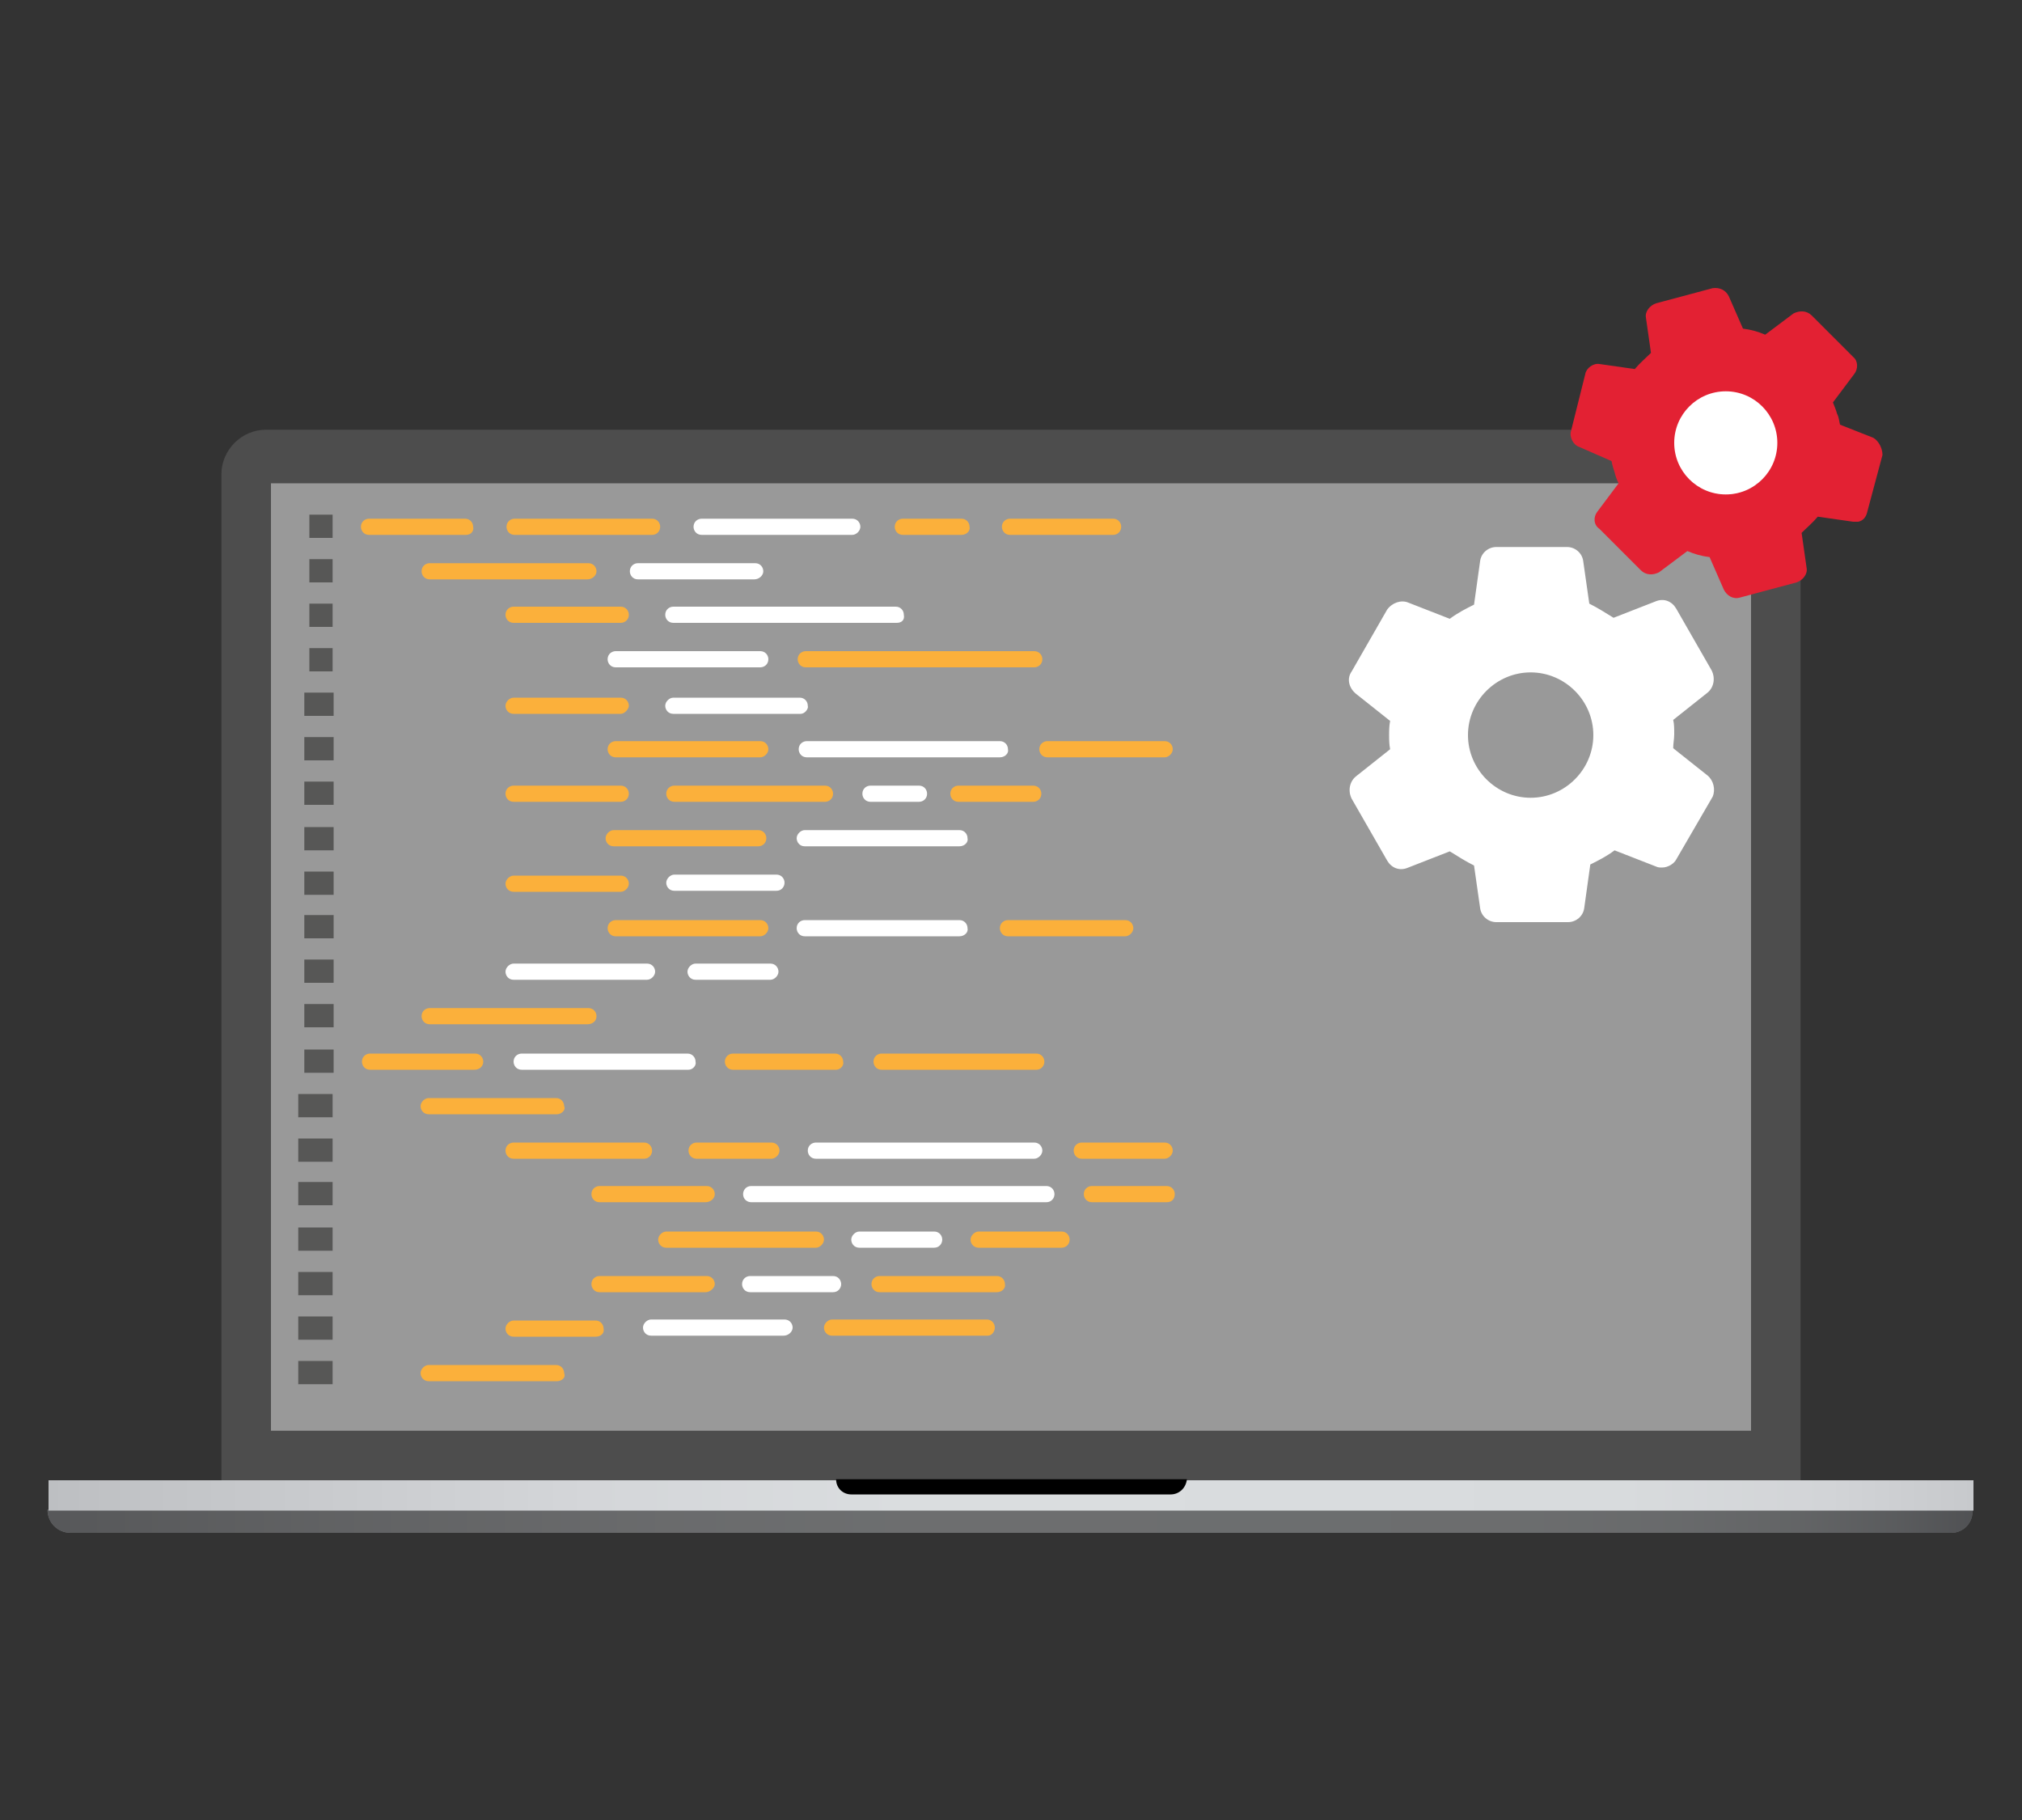 <?xml version="1.0" encoding="utf-8"?>
<!-- Generator: Adobe Illustrator 24.3.0, SVG Export Plug-In . SVG Version: 6.00 Build 0)  -->
<svg version="1.1" id="Layer_1" xmlns="http://www.w3.org/2000/svg" xmlns:xlink="http://www.w3.org/1999/xlink" x="0px" y="0px"
	 viewBox="0 0 200 180" style="enable-background:new 0 0 200 180;" xml:space="preserve">
<rect x="0" y="0" width="200" height="180" fill="#333333" stroke="none"/>
<style type="text/css">
	.st0{fill:url(#SVGID_1_);}
	.st1{opacity:0.5;enable-background:new    ;}
	.st2{fill:#4D4D4D;}
	.st3{fill:#999999;}
	.st4{fill:url(#SVGID_2_);}
	.st5{fill:#575756;}
	.st6{fill:#FBB03B;}
	.st7{fill:#FFFFFF;}
	.st8{fill:#E32133;}
</style>
<g>
	<g>
		<g>
			<g>
				
					<linearGradient id="SVGID_1_" gradientUnits="userSpaceOnUse" x1="4.786" y1="638.476" x2="195.214" y2="638.476" gradientTransform="matrix(1 0 0 1 0 -488)">
					<stop  offset="0" style="stop-color:#AEB0B4"/>
					<stop  offset="0.144" style="stop-color:#C2C4C7"/>
					<stop  offset="0.32" style="stop-color:#D4D6D9"/>
					<stop  offset="0.445" style="stop-color:#DADDDF"/>
					<stop  offset="0.454" style="stop-color:#DADDDF"/>
					<stop  offset="0.515" style="stop-color:#DADDDF"/>
					<stop  offset="0.758" style="stop-color:#D8DBDD"/>
					<stop  offset="0.846" style="stop-color:#D1D4D7"/>
					<stop  offset="0.908" style="stop-color:#C6C9CC"/>
					<stop  offset="0.959" style="stop-color:#B5B8BC"/>
					<stop  offset="1" style="stop-color:#A1A3A8"/>
				</linearGradient>
				<path class="st0" d="M193,151.6H7c-1.3,0-2.3-1-2.3-2.3l0,0h190.4l0,0C195.2,150.6,194.2,151.6,193,151.6z"/>
				<path class="st1" d="M193,151.6H7c-1.3,0-2.3-1-2.3-2.3l0,0h190.4l0,0C195.2,150.6,194.2,151.6,193,151.6z"/>
				<path class="st2" d="M178.1,146.9H21.9v-100c0-2.4,2-4.4,4.4-4.4h147.4c2.4,0,4.4,2,4.4,4.4L178.1,146.9L178.1,146.9z"/>
				<rect x="26.8" y="47.8" class="st3" width="146.4" height="93.7"/>
				
					<linearGradient id="SVGID_2_" gradientUnits="userSpaceOnUse" x1="4.786" y1="635.859" x2="195.214" y2="635.859" gradientTransform="matrix(1 0 0 1 0 -488)">
					<stop  offset="0" style="stop-color:#BDBFC2"/>
					<stop  offset="5.287435e-02" style="stop-color:#C2C4C7"/>
					<stop  offset="0.281" style="stop-color:#D4D6D9"/>
					<stop  offset="0.445" style="stop-color:#DADDDF"/>
					<stop  offset="0.454" style="stop-color:#DADDDF"/>
					<stop  offset="0.515" style="stop-color:#DADDDF"/>
					<stop  offset="0.816" style="stop-color:#D8DBDD"/>
					<stop  offset="0.925" style="stop-color:#D2D4D7"/>
					<stop  offset="1" style="stop-color:#C7C9CC"/>
				</linearGradient>
				<rect x="4.8" y="146.4" class="st4" width="190.4" height="3"/>
				<path d="M115.8,147.8H84.2c-0.8,0-1.5-0.6-1.5-1.5l0,0h34.7l0,0C117.3,147.2,116.6,147.8,115.8,147.8z"/>
			</g>
		</g>
	</g>
	<g>
		<g>
			<rect x="30.1" y="68.5" class="st5" width="2.9" height="2.3"/>
			<rect x="30.6" y="64.1" class="st5" width="2.3" height="2.3"/>
			<rect x="30.6" y="59.7" class="st5" width="2.3" height="2.3"/>
			<rect x="30.6" y="55.3" class="st5" width="2.3" height="2.3"/>
			<rect x="30.6" y="50.9" class="st5" width="2.3" height="2.3"/>
			<rect x="30.1" y="72.9" class="st5" width="2.9" height="2.3"/>
			<rect x="30.1" y="77.3" class="st5" width="2.9" height="2.3"/>
			<rect x="30.1" y="81.8" class="st5" width="2.9" height="2.3"/>
			<rect x="30.1" y="86.2" class="st5" width="2.9" height="2.3"/>
			<rect x="29.5" y="108.2" class="st5" width="3.4" height="2.3"/>
			<rect x="29.5" y="112.6" class="st5" width="3.4" height="2.3"/>
			<rect x="29.5" y="116.9" class="st5" width="3.4" height="2.3"/>
			<rect x="29.5" y="121.4" class="st5" width="3.4" height="2.3"/>
			<rect x="29.5" y="125.8" class="st5" width="3.4" height="2.3"/>
			<rect x="29.5" y="130.2" class="st5" width="3.4" height="2.3"/>
			<rect x="29.5" y="134.6" class="st5" width="3.4" height="2.3"/>
			<rect x="30.1" y="90.5" class="st5" width="2.9" height="2.3"/>
			<rect x="30.1" y="94.9" class="st5" width="2.9" height="2.3"/>
			<rect x="30.1" y="103.8" class="st5" width="2.9" height="2.3"/>
			<rect x="30.1" y="99.3" class="st5" width="2.9" height="2.3"/>
		</g>
		<g>
			<path class="st6" d="M46.1,52.9h-9.6c-0.5,0-0.8-0.4-0.8-0.8c0-0.5,0.4-0.8,0.8-0.8H46c0.5,0,0.8,0.4,0.8,0.8
				C46.9,52.5,46.6,52.9,46.1,52.9z"/>
			<path class="st6" d="M46.9,105.8H36.6c-0.5,0-0.8-0.4-0.8-0.8c0-0.5,0.4-0.8,0.8-0.8h10.4c0.5,0,0.8,0.4,0.8,0.8
				C47.8,105.4,47.5,105.8,46.9,105.8z"/>
			<path class="st6" d="M64.5,52.9H50.9c-0.5,0-0.8-0.4-0.8-0.8c0-0.5,0.4-0.8,0.8-0.8h13.6c0.5,0,0.8,0.4,0.8,0.8
				C65.3,52.5,65,52.9,64.5,52.9z"/>
			<path class="st6" d="M58.1,57.3H42.5c-0.5,0-0.8-0.4-0.8-0.8c0-0.5,0.4-0.8,0.8-0.8h15.7c0.5,0,0.8,0.4,0.8,0.8
				C59,56.9,58.6,57.3,58.1,57.3z"/>
			<path class="st6" d="M58.1,101.3H42.5c-0.5,0-0.8-0.4-0.8-0.8c0-0.5,0.4-0.8,0.8-0.8h15.7c0.5,0,0.8,0.4,0.8,0.8
				C59,101,58.6,101.3,58.1,101.3z"/>
			<path class="st6" d="M55.1,110.2H42.4c-0.5,0-0.8-0.4-0.8-0.8s0.4-0.8,0.8-0.8h12.6c0.5,0,0.8,0.4,0.8,0.8
				C56,109.8,55.5,110.2,55.1,110.2z"/>
			<path class="st6" d="M55.1,136.6H42.4c-0.5,0-0.8-0.4-0.8-0.8s0.4-0.8,0.8-0.8h12.6c0.5,0,0.8,0.4,0.8,0.8
				C56,136.3,55.5,136.6,55.1,136.6z"/>
			<path class="st7" d="M74.6,57.3H63.1c-0.5,0-0.8-0.4-0.8-0.8c0-0.5,0.4-0.8,0.8-0.8h11.6c0.5,0,0.8,0.4,0.8,0.8
				C75.5,56.9,75.1,57.3,74.6,57.3z"/>
			<path class="st6" d="M115.2,74.9h-11.6c-0.5,0-0.8-0.4-0.8-0.8c0-0.5,0.4-0.8,0.8-0.8h11.6c0.5,0,0.8,0.4,0.8,0.8
				C116,74.5,115.6,74.9,115.2,74.9z"/>
			<path class="st6" d="M111.3,92.6H99.7c-0.5,0-0.8-0.4-0.8-0.8c0-0.5,0.4-0.8,0.8-0.8h11.6c0.5,0,0.8,0.4,0.8,0.8
				C112.1,92.2,111.7,92.6,111.3,92.6z"/>
			<path class="st6" d="M98.6,127.8H87c-0.5,0-0.8-0.4-0.8-0.8c0-0.5,0.4-0.8,0.8-0.8h11.6c0.5,0,0.8,0.4,0.8,0.8
				C99.5,127.4,99.1,127.8,98.6,127.8z"/>
			<path class="st6" d="M95.1,52.9h-5.8c-0.5,0-0.8-0.4-0.8-0.8c0-0.5,0.4-0.8,0.8-0.8h5.8c0.5,0,0.8,0.4,0.8,0.8
				C96,52.5,95.6,52.9,95.1,52.9z"/>
			<path class="st6" d="M102.2,79.3h-7.4c-0.5,0-0.8-0.4-0.8-0.8c0-0.5,0.4-0.8,0.8-0.8h7.4c0.5,0,0.8,0.4,0.8,0.8
				C103,79,102.6,79.3,102.2,79.3z"/>
			<path class="st7" d="M76.2,96.9h-7.4c-0.5,0-0.8-0.4-0.8-0.8s0.4-0.8,0.8-0.8h7.4c0.5,0,0.8,0.4,0.8,0.8S76.6,96.9,76.2,96.9z"/>
			<path class="st6" d="M76.3,114.6h-7.4c-0.5,0-0.8-0.4-0.8-0.8c0-0.5,0.4-0.8,0.8-0.8h7.4c0.5,0,0.8,0.4,0.8,0.8
				C77.1,114.2,76.7,114.6,76.3,114.6z"/>
			<path class="st6" d="M115.4,118.9H108c-0.5,0-0.8-0.4-0.8-0.8c0-0.5,0.4-0.8,0.8-0.8h7.4c0.5,0,0.8,0.4,0.8,0.8
				C116.2,118.6,115.9,118.9,115.4,118.9z"/>
			<path class="st7" d="M92.4,123.4H85c-0.5,0-0.8-0.4-0.8-0.8s0.4-0.8,0.8-0.8h7.4c0.5,0,0.8,0.4,0.8,0.8S92.9,123.4,92.4,123.4z"
				/>
			<path class="st7" d="M84.3,52.9H69.4c-0.5,0-0.8-0.4-0.8-0.8c0-0.5,0.4-0.8,0.8-0.8h14.9c0.5,0,0.8,0.4,0.8,0.8
				C85.1,52.5,84.7,52.9,84.3,52.9z"/>
			<path class="st7" d="M79.2,70.6H66.6c-0.5,0-0.8-0.4-0.8-0.8s0.4-0.8,0.8-0.8h12.5c0.5,0,0.8,0.4,0.8,0.8
				C80,70.1,79.6,70.6,79.2,70.6z"/>
			<path class="st6" d="M81.6,79.3H66.7c-0.5,0-0.8-0.4-0.8-0.8c0-0.5,0.4-0.8,0.8-0.8h14.9c0.5,0,0.8,0.4,0.8,0.8
				C82.4,79,82,79.3,81.6,79.3z"/>
			<path class="st7" d="M76.8,88.1H66.7c-0.5,0-0.8-0.4-0.8-0.8s0.4-0.8,0.8-0.8h10.1c0.5,0,0.8,0.4,0.8,0.8S77.3,88.1,76.8,88.1z"
				/>
			<path class="st6" d="M115.2,114.6h-8.2c-0.5,0-0.8-0.4-0.8-0.8c0-0.5,0.4-0.8,0.8-0.8h8.2c0.5,0,0.8,0.4,0.8,0.8
				C116,114.2,115.6,114.6,115.2,114.6z"/>
			<path class="st6" d="M105,123.4h-8.2c-0.5,0-0.8-0.4-0.8-0.8s0.4-0.8,0.8-0.8h8.2c0.5,0,0.8,0.4,0.8,0.8S105.5,123.4,105,123.4z"
				/>
			<path class="st7" d="M82.4,127.8h-8.2c-0.5,0-0.8-0.4-0.8-0.8c0-0.5,0.4-0.8,0.8-0.8h8.2c0.5,0,0.8,0.4,0.8,0.8
				C83.2,127.4,82.9,127.8,82.4,127.8z"/>
			<path class="st6" d="M82.7,105.8H72.5c-0.5,0-0.8-0.4-0.8-0.8c0-0.5,0.4-0.8,0.8-0.8h10.1c0.5,0,0.8,0.4,0.8,0.8
				C83.5,105.4,83.1,105.8,82.7,105.8z"/>
			<path class="st7" d="M75.2,66H60.9c-0.5,0-0.8-0.4-0.8-0.8c0-0.5,0.4-0.8,0.8-0.8h14.3c0.5,0,0.8,0.4,0.8,0.8
				C76,65.7,75.6,66,75.2,66z"/>
			<path class="st7" d="M90.9,79.3h-4.8c-0.5,0-0.8-0.4-0.8-0.8c0-0.5,0.4-0.8,0.8-0.8h4.8c0.5,0,0.8,0.4,0.8,0.8
				C91.7,79,91.3,79.3,90.9,79.3z"/>
			<path class="st6" d="M75.2,74.9H60.9c-0.5,0-0.8-0.4-0.8-0.8c0-0.5,0.4-0.8,0.8-0.8h14.3c0.5,0,0.8,0.4,0.8,0.8
				C76,74.5,75.6,74.9,75.2,74.9z"/>
			<path class="st6" d="M75,83.7H60.7c-0.5,0-0.8-0.4-0.8-0.8s0.4-0.8,0.8-0.8H75c0.5,0,0.8,0.4,0.8,0.8
				C75.8,83.3,75.5,83.7,75,83.7z"/>
			<path class="st6" d="M75.2,92.6H60.9c-0.5,0-0.8-0.4-0.8-0.8c0-0.5,0.4-0.8,0.8-0.8h14.3c0.5,0,0.8,0.4,0.8,0.8
				C76,92.2,75.6,92.6,75.2,92.6z"/>
			<path class="st6" d="M61.4,61.6H50.8c-0.5,0-0.8-0.4-0.8-0.8c0-0.5,0.4-0.8,0.8-0.8h10.6c0.5,0,0.8,0.4,0.8,0.8
				C62.2,61.3,61.8,61.6,61.4,61.6z"/>
			<path class="st6" d="M102.3,66H79.7c-0.5,0-0.8-0.4-0.8-0.8c0-0.5,0.4-0.8,0.8-0.8h22.6c0.5,0,0.8,0.4,0.8,0.8
				C103.1,65.7,102.7,66,102.3,66z"/>
			<path class="st7" d="M98.9,74.9H79.8c-0.5,0-0.8-0.4-0.8-0.8c0-0.5,0.4-0.8,0.8-0.8h19.1c0.5,0,0.8,0.4,0.8,0.8
				C99.8,74.5,99.4,74.9,98.9,74.9z"/>
			<path class="st7" d="M94.9,83.7H79.6c-0.5,0-0.8-0.4-0.8-0.8s0.4-0.8,0.8-0.8h15.3c0.5,0,0.8,0.4,0.8,0.8
				C95.8,83.3,95.4,83.7,94.9,83.7z"/>
			<path class="st7" d="M94.9,92.6H79.6c-0.5,0-0.8-0.4-0.8-0.8c0-0.5,0.4-0.8,0.8-0.8h15.3c0.5,0,0.8,0.4,0.8,0.8
				C95.8,92.2,95.4,92.6,94.9,92.6z"/>
			<path class="st6" d="M102.5,105.8H87.2c-0.5,0-0.8-0.4-0.8-0.8c0-0.5,0.4-0.8,0.8-0.8h15.3c0.5,0,0.8,0.4,0.8,0.8
				C103.3,105.4,103,105.8,102.5,105.8z"/>
			<path class="st6" d="M97.7,132.1H82.3c-0.5,0-0.8-0.4-0.8-0.8s0.4-0.8,0.8-0.8h15.3c0.5,0,0.8,0.4,0.8,0.8S98.1,132.1,97.7,132.1
				z"/>
			<path class="st7" d="M103.5,117.3H89.6H75h-0.7c-0.5,0-0.8,0.4-0.8,0.8c0,0.5,0.4,0.8,0.8,0.8H75h14.6h13.9
				c0.5,0,0.8-0.4,0.8-0.8C104.3,117.7,104,117.3,103.5,117.3z"/>
			<path class="st7" d="M102.3,114.6H80.7c-0.5,0-0.8-0.4-0.8-0.8c0-0.5,0.4-0.8,0.8-0.8h21.6c0.5,0,0.8,0.4,0.8,0.8
				C103.1,114.2,102.7,114.6,102.3,114.6z"/>
			<path class="st7" d="M88.7,61.6H66.6c-0.5,0-0.8-0.4-0.8-0.8c0-0.5,0.4-0.8,0.8-0.8h22c0.5,0,0.8,0.4,0.8,0.8
				C89.5,61.3,89.2,61.6,88.7,61.6z"/>
			<path class="st6" d="M61.4,70.6H50.8c-0.5,0-0.8-0.4-0.8-0.8s0.4-0.8,0.8-0.8h10.6c0.5,0,0.8,0.4,0.8,0.8
				C62.2,70.1,61.8,70.6,61.4,70.6z"/>
			<path class="st6" d="M61.4,79.3H50.8c-0.5,0-0.8-0.4-0.8-0.8c0-0.5,0.4-0.8,0.8-0.8h10.6c0.5,0,0.8,0.4,0.8,0.8
				C62.2,79,61.8,79.3,61.4,79.3z"/>
			<path class="st6" d="M61.4,88.2H50.8c-0.5,0-0.8-0.4-0.8-0.8s0.4-0.8,0.8-0.8h10.6c0.5,0,0.8,0.4,0.8,0.8S61.8,88.2,61.4,88.2z"
				/>
			<path class="st6" d="M63.7,114.6H50.8c-0.5,0-0.8-0.4-0.8-0.8c0-0.5,0.4-0.8,0.8-0.8h12.9c0.5,0,0.8,0.4,0.8,0.8
				C64.5,114.2,64.2,114.6,63.7,114.6z"/>
			<path class="st6" d="M58.9,132.2h-8.1c-0.5,0-0.8-0.4-0.8-0.8s0.4-0.8,0.8-0.8h8.1c0.5,0,0.8,0.4,0.8,0.8
				C59.8,131.8,59.5,132.2,58.9,132.2z"/>
			<path class="st7" d="M77.5,132.1H64.4c-0.5,0-0.8-0.4-0.8-0.8s0.4-0.8,0.8-0.8h13.2c0.5,0,0.8,0.4,0.8,0.8S78,132.1,77.5,132.1z"
				/>
			<path class="st6" d="M69.8,118.9H59.3c-0.5,0-0.8-0.4-0.8-0.8c0-0.5,0.4-0.8,0.8-0.8h10.6c0.5,0,0.8,0.4,0.8,0.8
				C70.7,118.6,70.2,118.9,69.8,118.9z"/>
			<path class="st6" d="M69.8,127.8H59.3c-0.5,0-0.8-0.4-0.8-0.8c0-0.5,0.4-0.8,0.8-0.8h10.6c0.5,0,0.8,0.4,0.8,0.8
				C70.7,127.4,70.2,127.8,69.8,127.8z"/>
			<path class="st6" d="M80.7,123.4H65.9c-0.5,0-0.8-0.4-0.8-0.8s0.4-0.8,0.8-0.8h14.8c0.5,0,0.8,0.4,0.8,0.8S81.1,123.4,80.7,123.4
				z"/>
			<path class="st7" d="M64,96.9H50.8c-0.5,0-0.8-0.4-0.8-0.8s0.4-0.8,0.8-0.8H64c0.5,0,0.8,0.4,0.8,0.8S64.4,96.9,64,96.9z"/>
			<path class="st7" d="M68.1,105.8H51.6c-0.5,0-0.8-0.4-0.8-0.8c0-0.5,0.4-0.8,0.8-0.8h16.4c0.5,0,0.8,0.4,0.8,0.8
				C68.9,105.4,68.5,105.8,68.1,105.8z"/>
			<path class="st6" d="M110.1,52.9H99.9c-0.5,0-0.8-0.4-0.8-0.8c0-0.5,0.4-0.8,0.8-0.8h10.2c0.5,0,0.8,0.4,0.8,0.8
				C110.9,52.5,110.6,52.9,110.1,52.9z"/>
		</g>
	</g>
	<g>
		<g>
			<path class="st7" d="M168.9,76.7l-3.4-2.7c0-0.5,0.1-0.9,0.1-1.4s0-1-0.1-1.4l3.4-2.7c0.6-0.5,0.8-1.4,0.4-2.2l-3.5-6.1
				c-0.4-0.7-1.2-1.1-2.1-0.7l-4.1,1.6c-0.8-0.5-1.6-1-2.4-1.4l-0.6-4.2c-0.1-0.8-0.8-1.4-1.6-1.4h-7c-0.8,0-1.5,0.6-1.6,1.4
				l-0.6,4.3c-0.8,0.4-1.6,0.8-2.4,1.4l-4.1-1.6c-0.7-0.3-1.6,0-2.1,0.7l-3.5,6.1c-0.5,0.7-0.3,1.6,0.4,2.2l3.4,2.7
				c-0.1,0.5-0.1,1-0.1,1.4s0,0.9,0.1,1.4l-3.4,2.7c-0.6,0.5-0.8,1.4-0.4,2.2l3.5,6.1c0.4,0.7,1.2,1.1,2.1,0.7l4.1-1.6
				c0.8,0.5,1.6,1,2.4,1.4l0.6,4.2c0.1,0.8,0.8,1.4,1.6,1.4h7.1c0.8,0,1.5-0.6,1.6-1.4l0.6-4.3c0.8-0.4,1.6-0.8,2.4-1.4l4.1,1.6
				c0.2,0.1,0.4,0.1,0.6,0.1c0.6,0,1.2-0.4,1.4-0.8l3.6-6.2C169.7,78.1,169.5,77.2,168.9,76.7z M151.4,78.9c-3.4,0-6.2-2.8-6.2-6.2
				c0-3.4,2.8-6.2,6.2-6.2s6.2,2.8,6.2,6.2C157.6,76.1,154.8,78.9,151.4,78.9z"/>
		</g>
	</g>
	<g>
		<g>
			<path class="st8" d="M185.3,43.3L182,42c-0.1-0.4-0.1-0.7-0.3-1.1c-0.1-0.4-0.3-0.8-0.4-1.1l2.1-2.8c0.4-0.5,0.4-1.3-0.1-1.7
				l-4.1-4.1c-0.5-0.5-1.2-0.5-1.8-0.2l-2.8,2.1c-0.7-0.3-1.4-0.5-2.2-0.6l-1.4-3.2c-0.3-0.6-0.9-0.9-1.6-0.8l-5.6,1.5
				c-0.6,0.2-1.1,0.8-1,1.4l0.5,3.5c-0.5,0.5-1.1,1-1.6,1.6l-3.5-0.5c-0.6-0.1-1.3,0.4-1.4,1l-1.4,5.6c-0.2,0.6,0.2,1.4,0.8,1.6
				l3.2,1.4c0.1,0.5,0.2,0.8,0.3,1.1c0.1,0.4,0.2,0.7,0.4,1.1l-2.1,2.8c-0.4,0.5-0.4,1.3,0.2,1.7l4.1,4.1c0.5,0.5,1.2,0.5,1.8,0.2
				l2.8-2.1c0.7,0.3,1.4,0.5,2.2,0.6l1.4,3.2c0.3,0.6,0.9,1,1.6,0.8l5.6-1.5c0.6-0.2,1.1-0.8,1-1.4l-0.5-3.5c0.5-0.5,1.1-1,1.6-1.6
				l3.5,0.5c0.2,0,0.4,0,0.5,0c0.5-0.1,0.8-0.5,0.9-1l1.5-5.6C186.2,44.3,185.8,43.6,185.3,43.3z M172,48.7
				c-2.7,0.7-5.4-0.9-6.1-3.5c-0.7-2.6,0.9-5.4,3.5-6.1c2.7-0.7,5.4,0.9,6.1,3.5S174.7,48,172,48.7z"/>
		</g>
	</g>
	<circle class="st7" cx="170.7" cy="43.8" r="5.1"/>
</g>
</svg>
